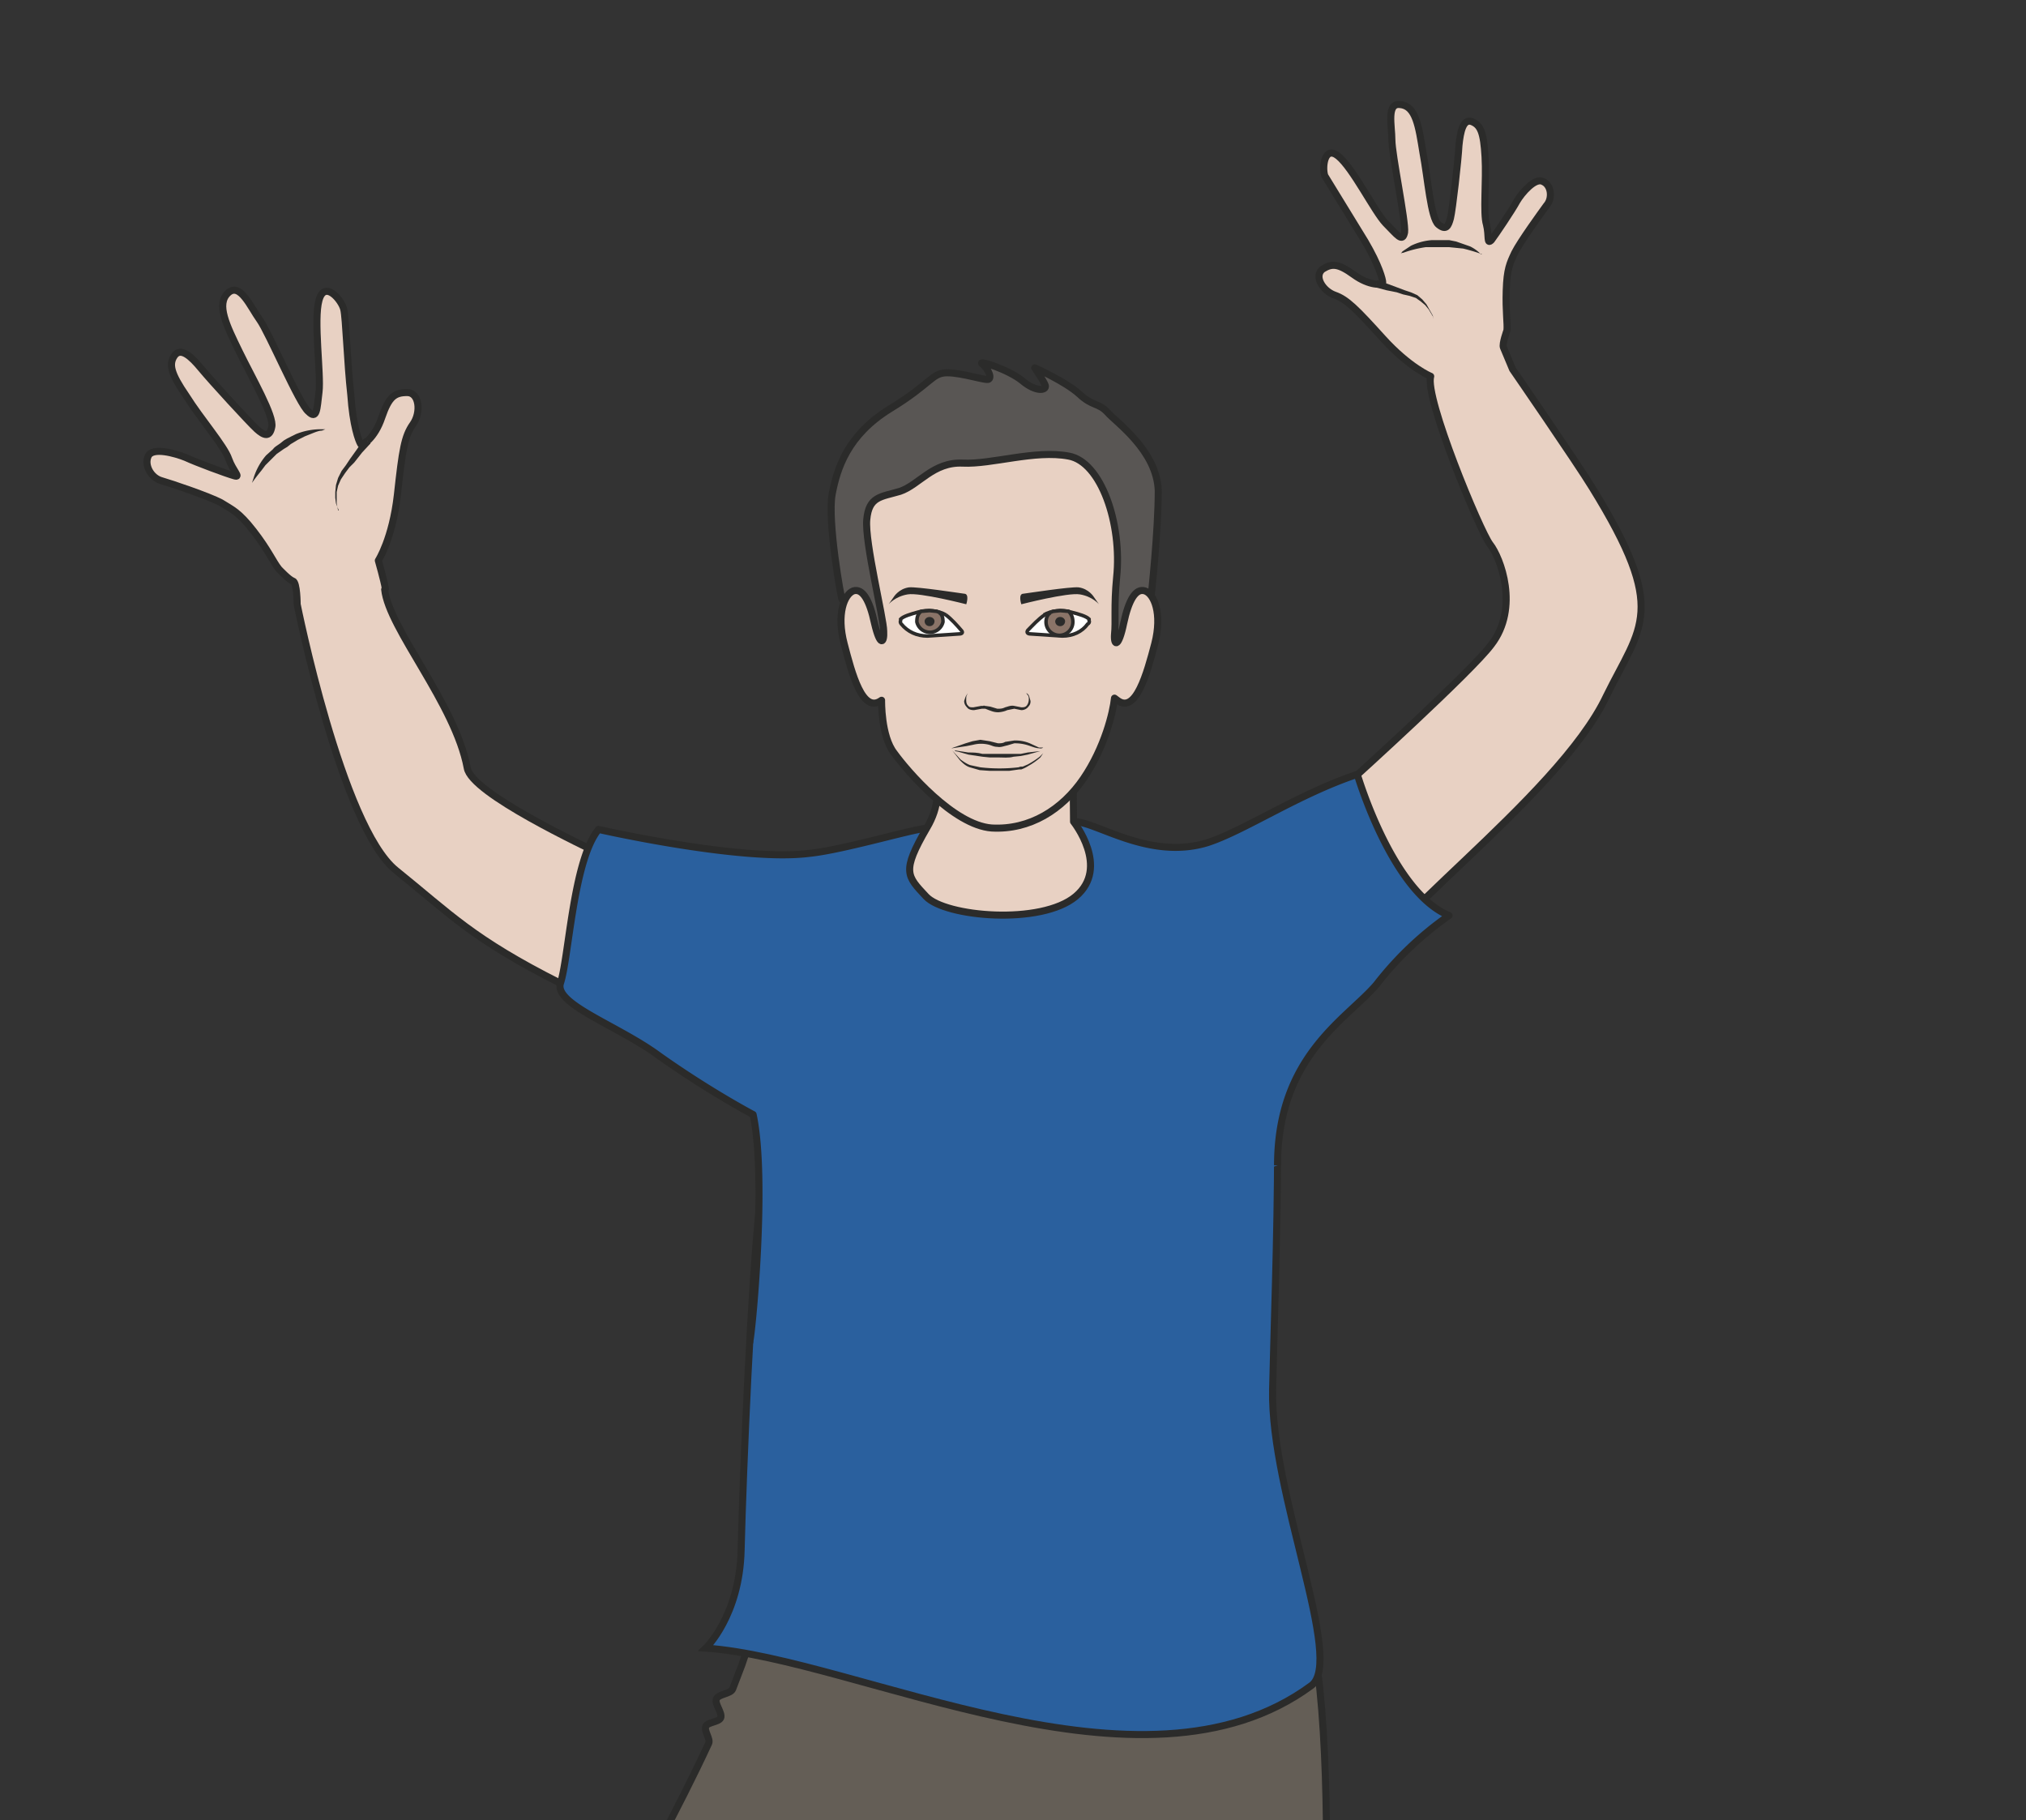 <svg xmlns="http://www.w3.org/2000/svg" viewBox="0 0 358.8 322.4"><rect x="0" y="0" width="358.8" height="322.4" fill="#333333" stroke="none"/><defs><clipPath id="a"><path d="M0 258h287V0H0v258z"/></clipPath><clipPath id="b"><path d="M0 258h287V0H0v258z"/></clipPath><clipPath id="c"><path d="M0 258h287V0H0v258z"/></clipPath><clipPath id="d"><path d="M0 258h287V0H0v258z"/></clipPath></defs><g clip-path="url(#a)" transform="matrix(1.25 0 0 -1.25 0 322.4)"><path d="M54.5 174.4c.6-5.6 10-16.2 11.7-25.3.6-3.6 16.5-11 19.7-12.6 12.4-5.8 14.4-8.2 22-10.3 7.6-2 6.2-6.2 6.2-19.4s4.5-13.2-.4-4.9c-4.9 8.3-21.8 10.4-34.3 16.7s-15.6 9.8-23.3 16-14 37.7-14 37.7 0 3.1-.6 3.3c-.5.1-2 1.7-2 1.7-.8 1-1.5 2.7-3.6 5.4s-3 3-4.6 4c-1.7.9-7 2.7-8.4 3.1-1.5.4-2.5 2.2-1.9 3.5s3.8.4 5.3-.2c1.5-.7 5.8-2.3 6.9-2.6 1-.3-.2.7-.8 2.4-.6 1.8-4 5.7-6 8.9-2.2 3.2-2.5 4.5-1.7 5.7.9 1.3 2.4-.1 3.8-1.8s6.9-7.7 7.9-8.6c1-.9 1.8-1.2 2.1.3.4 1.5-2.8 7-4.6 10.7s-3.3 6.7-1.6 8.3c1.7 1.6 3.2-2 4.5-3.8s5.6-12 6.9-13c1.2-1.2 1.2.3 1.5 2.8s-.8 10.2 0 13c.8 2.9 3.2 0 3.5-1.3.3-1.2.5-7.7 1-12.1.3-4.4 1.1-6.5 1.4-7 .2-.3 2 .8 3 3.8 1 2.9 1.8 3.5 3.6 3.5 1.7 0 2-2.8.8-4.5-1.2-1.7-1.5-3.6-2.2-10-.7-6.2-2.7-9.3-2.7-9.3s.8-2.8 1-4" fill="#e8d1c3"/><path stroke-linejoin="round" d="M54.5 174.4c.6-5.6 10-16.2 11.7-25.3.6-3.6 16.5-11 19.7-12.6 12.4-5.8 14.4-8.2 22-10.3 7.6-2 6.2-6.2 6.2-19.4s4.5-13.2-.4-4.9c-4.9 8.3-21.8 10.4-34.3 16.7s-15.6 9.8-23.3 16-14 37.7-14 37.7 0 3.1-.6 3.3c-.5.1-2 1.7-2 1.7-.8 1-1.5 2.7-3.6 5.4s-3 3-4.6 4c-1.7.9-7 2.7-8.4 3.1-1.5.4-2.5 2.2-1.9 3.5s3.8.4 5.3-.2c1.5-.7 5.8-2.3 6.9-2.6 1-.3-.2.7-.8 2.4-.6 1.8-4 5.7-6 8.9-2.2 3.2-2.5 4.5-1.7 5.7.9 1.3 2.4-.1 3.8-1.8s6.9-7.7 7.9-8.6c1-.9 1.8-1.2 2.1.3.4 1.5-2.8 7-4.6 10.7s-3.3 6.7-1.6 8.3c1.7 1.6 3.2-2 4.5-3.8s5.6-12 6.9-13c1.2-1.2 1.2.3 1.5 2.8s-.8 10.2 0 13c.8 2.9 3.2 0 3.5-1.3.3-1.2.5-7.7 1-12.1.3-4.4 1.1-6.5 1.4-7 .2-.3 2 .8 3 3.8 1 2.9 1.8 3.5 3.6 3.5 1.7 0 2-2.8.8-4.5-1.2-1.7-1.5-3.6-2.2-10-.7-6.2-2.7-9.3-2.7-9.3s.8-2.8 1-4z" stroke="#2b2b2a" stroke-miterlimit="10" fill="none"/><path d="M48 185.6s-1.3 2.8.7 5.5l3.4 4.4" fill="#e8d1c3"/><path d="M48 185.6l-.2.5-.2.5-.1.8v.8l.1 1 .3 1 .5 1 .6.8.6.9 1 1.4 1 1.5.9-.7-1.2-1.3-1.1-1.4-.7-.7-.6-.8-.6-.9-.4-.9-.2-.9v-.8-.8l.1-.5.1-.5" fill="#2b2b2a"/><path d="M35.7 189.5s1.2 3.3 4.7 5.5 5.7 2 5.7 2" fill="#e8d1c3"/><path d="M35.7 189.5l.2.6a9 9 0 001.8 3.3l1 .9c.2.3.6.5 1 .8l.5.4.5.3 1.2.6a9.4 9.4 0 003.7.7h.5l-.5-.2c-.4 0-.9-.2-1.4-.4l-1-.4-1-.5-1-.6-.5-.4-.5-.3-1-.7-.8-.8-.8-.8-.6-.8a26.3 26.3 0 01-1.3-1.7" fill="#2b2b2a"/><path d="M202.7 204.6c-.9-3 7-22 8.4-23.8 1.5-1.9 4.2-9 .2-14.2-2.8-3.8-19.6-19-19.6-19-8.7-8.5-14.5-11.6-13.6-15.1 1-3.5 16.3-18.5 15.5-12.8-.8 5.7 27.1 25 34 39.6 4.9 10 8.8 12-2 29.5-2.2 3.6-11.3 16.8-11.3 16.8l-1.3 3.1c-.2.5.5 2.4.5 2.4.1 1-.2 2.7-.1 5.7s.5 3.8 1.2 5.3c.8 1.6 3.7 5.6 4.5 6.7.9 1 .7 2.9-.5 3.4-1.1.6-3-1.6-3.7-2.8-.7-1.3-3-4.7-3.6-5.5-.7-.7-.3.6-.7 2.2-.5 1.6 0 6.2-.2 9.6-.2 3.4-.6 4.5-1.9 5-1.2.4-1.6-1.4-1.8-3.4-.1-2-.9-9.1-1.2-10.3-.3-1.1-.6-1.8-1.7-.9s-1.5 6.5-2.2 10.2c-.6 3.7-1 6.6-3.2 6.8-2 .3-1.2-3-1.2-5 0-2.1 2-11.6 1.8-13.1-.3-1.5-1-.4-2.7 1.3-1.6 1.7-4.6 7.8-6.7 9.5-2 1.6-2.3-1.7-1.9-2.8l5.7-9.3c2-3.4 2.5-5.4 2.5-5.8 0-.4-1.9-.5-4.1 1.1s-3.1 1.6-4.4.8c-1.3-1 0-3.1 1.7-3.7s3-1.9 6.8-6.1c3.8-4.2 6.8-5.4 6.8-5.4" fill="#e8d1c3"/><path stroke-linejoin="round" d="M202.7 204.6c-.9-3 7-22 8.4-23.8 1.5-1.9 4.2-9 .2-14.2-2.8-3.8-19.6-19-19.6-19-8.7-8.5-14.5-11.6-13.6-15.1 1-3.5 16.3-18.5 15.5-12.8-.8 5.7 27.1 25 34 39.6 4.9 10 8.8 12-2 29.5-2.2 3.6-11.3 16.8-11.3 16.8l-1.3 3.1c-.2.5.5 2.4.5 2.4.1 1-.2 2.7-.1 5.7s.5 3.8 1.2 5.3c.8 1.6 3.7 5.6 4.5 6.7.9 1 .7 2.9-.5 3.4-1.1.6-3-1.6-3.7-2.8-.7-1.3-3-4.7-3.6-5.5-.7-.7-.3.6-.7 2.2-.5 1.6 0 6.2-.2 9.6-.2 3.4-.6 4.5-1.9 5-1.2.4-1.6-1.4-1.8-3.4-.1-2-.9-9.1-1.2-10.3-.3-1.1-.6-1.8-1.7-.9s-1.5 6.5-2.2 10.2c-.6 3.7-1 6.6-3.2 6.8-2 .3-1.2-3-1.2-5 0-2.1 2-11.6 1.8-13.1-.3-1.5-1-.4-2.7 1.3-1.6 1.7-4.6 7.8-6.7 9.5-2 1.6-2.3-1.7-1.9-2.8l5.7-9.3c2-3.4 2.5-5.4 2.5-5.8 0-.4-1.9-.5-4.1 1.1s-3.1 1.6-4.4.8c-1.3-1 0-3.1 1.7-3.7s3-1.9 6.8-6.1c3.8-4.2 6.8-5.4 6.8-5.4z" stroke="#2b2b2a" stroke-miterlimit="10" fill="none"/><path d="M203.1 212.7s-.6 2.6-3.4 3.6-4.7 1.4-4.7 1.4" fill="#e8d1c3"/><path d="M203.1 212.7l-.1.4-.6 1-.5.6-.6.5-.7.5-.9.3-.9.2-.9.3-1.5.3-1.5.4.2 1 1.5-.5a645.1 645.1 0 002.4-.9l.9-.3.9-.4.7-.6.6-.7a1133.3 1133.3 0 00.9-1.6l.1-.5" fill="#2b2b2a"/><path d="M210 221.9s-2.7 1.8-6.3 1.6-5.2-1.6-5.2-1.6" fill="#e8d1c3"/><path d="M210 221.9l-.6.2a27.5 27.5 0 01-2.1.6l-1 .1-1 .1H202a16 16 0 01-3.2-.8c-.3 0-.4-.2-.4-.2l.3.4 1.2.8a8.2 8.2 0 003 .8h2.4l1-.2 2-.7c1-.5 1.5-1.1 1.5-1.1" fill="#2b2b2a"/></g><g clip-path="url(#b)" transform="matrix(1.25 0 0 -1.25 0 322.4)"><path d="M112.3 44s-3.5-11.2-7.2-22l-1.3-3.4c-.3-.7-2-.7-2.3-1.4-.3-.7.9-2 .6-2.7-.3-.6-1.9-.6-2.1-1.2-.3-.6.7-1.8.4-2.4C96 1.4 90.2-9 88.1-13l-4-7.2s22-29.8 31.2-25L143.2-3h3.4s2.5-29.4 2.6-35.7c.1-6.3-1.6-11.7-1.6-11.7S182-53 186-48c.6.7 4.9 64.2-1.6 79.2" fill-rule="evenodd" stroke="#2b2b2a" stroke-miterlimit="10" fill="#645e56"/></g><g clip-path="url(#c)" transform="matrix(1.25 0 0 -1.25 0 322.4)"><path d="M107.6 113.1c-.7-1.9 1.2-15 0-26.1s-2.3-36.8-2.6-48.7c-.2-9.3-5-13.9-5-13.9 21.6-1.5 61.8-23 85.8-5.3 4.7 3.5-5.8 27.2-5.5 41.9.3 14.7 2.2 57.3-1.8 60" stroke="#2b2b2a" stroke-miterlimit="10" fill="#2a609e"/><path stroke-linejoin="round" d="M181 92.8c0 15.5 9.8 20.7 14 25.6a47 47 0 0010.3 9.8c-8.1 3.3-13 20-13 20-8.4-2.8-16-8-21.3-9.7-8.3-2.5-15.8 3.1-18.9 3-5-.1-13.3-6.3-20.7-1-.6.4-11.7-3-16.8-3.5-9.6-1.2-29.8 3.4-29.8 3.4-3.6-4.4-4.2-18.2-5.4-21.8-.9-3 8.2-6 14-10.3 7.2-5.1 13.3-8.3 13.3-8.3 2-9.3-.2-31.6-.5-32.3" stroke="#2b2b2a" stroke-miterlimit="10" fill="#2a609e"/><path d="M131.3 151.3c-.8-.6 3.7-4.5 0-10.7-3.6-6.2-2.8-6.8-.1-9.7s16.3-4.1 21.2 0-.3 10.6-.3 10.6L152 152c0 1.7-20.7-.7-20.7-.7" fill="#e8d1c3"/><path stroke-linejoin="round" d="M131.3 151.3c-.8-.6 3.7-4.5 0-10.7-3.6-6.2-2.8-6.8-.1-9.7s16.3-4.1 21.2 0-.3 10.6-.3 10.6L152 152c0 1.7-20.7-.7-20.7-.7z" stroke="#2b2b2a" stroke-linecap="round" stroke-miterlimit="10" fill="none"/></g><g clip-path="url(#d)" transform="matrix(1.25 0 0 -1.25 0 322.4)"><path d="M163.1 173.5s1 9.1 1 14.9c-.2 5.7-6 9.7-7.2 11.1-1.3 1.4-2.1.8-4 2.6-2 1.8-6.3 3.7-6.3 3.7s1.3-1.9 1.5-2.5c.2-.7-1.3-1-3.3.7-2 1.6-6.2 2.9-5.7 2.4.6-.4 1.5-1.8 1-2.2-.3-.3-3.7.9-5.9.9s-2.2-1.5-8.1-5.1c-6-3.7-7.5-8.4-8.2-12.1-.7-3.8 1.3-15 1.4-14.9 0 0 25.2-31.7 43.8.5" fill="#595654"/><path stroke-linejoin="round" d="M163.1 173.5s1 9.1 1 14.9c-.2 5.7-6 9.7-7.2 11.1-1.3 1.4-2.1.8-4 2.6-2 1.8-6.3 3.7-6.3 3.7s1.3-1.9 1.5-2.5c.2-.7-1.3-1-3.3.7-2 1.6-6.2 2.9-5.7 2.4.6-.4 1.5-1.8 1-2.2-.3-.3-3.7.9-5.9.9s-2.2-1.5-8.1-5.1c-6-3.7-7.5-8.4-8.2-12.1-.7-3.8 1.3-15 1.4-14.9 0 0 25.2-31.7 43.8.5z" stroke="#2b2b2a" stroke-linecap="round" stroke-miterlimit="10" fill="none"/><path stroke-linejoin="round" d="M157.9 168c-.1-1.7.6-1.8 1.3 1.6.7 3.3 1.7 5 3 4.6 1.3-.4 2.5-3.2 1.4-7.5-1.1-4.2-2.7-10-5.3-8l-.4.3c-.2-2-1.4-7-4.4-11.4-3-4.4-7.6-7.3-13-7-5.4.4-12 8.1-13.8 10.6-1.9 2.4-1.8 7.5-1.8 7.5-2.7-2-4.2 3.8-5.3 8-1.1 4.2 0 7 1.3 7.5 1.3.4 2.3-1.3 3-4.6.8-3.4 1.4-2.8 1.3-1.1 0 1.8-2.7 12.6-2.4 15.8.3 3.3 2 3.2 4.7 4 2.7.9 4.7 4.2 8.9 4 4.1-.2 10.2 1.9 15 1 4.6-.8 7.6-9.6 6.8-17.2-.4-4.1-.1-6.2-.3-8.1" stroke="#2b2b2a" stroke-linecap="round" stroke-miterlimit="10" fill="#e8d1c3"/><path d="M134 170.8c.8-.6 1.6-1.5 2.2-2.2.3-.3.1-.5-.3-.5l-4.5-.3c-1.5 0-2.8.6-3.7 1.7-.1.1-.2.3-.1.5v.2c.4.4 1.4.7 2.5 1 1.3.4 2.9.2 3.9-.4" stroke="#2b2b2a" stroke-miterlimit="10" stroke-width=".5" fill="#fff"/><path d="M133.2 171c.3-.2.4-.7.4-1.2a1.9 1.9 0 00-3.7 0c0 .6.1 1.1.6 1.5l1.2.1 1-.1.5-.2" fill-rule="evenodd" fill="#8a7468"/><path stroke-linejoin="round" d="M133.2 171c.3-.2.4-.7.4-1.2a1.9 1.9 0 00-3.7 0c0 .6.1 1.1.6 1.5l1.2.1 1-.1.5-.2z" stroke="#2b2b2a" stroke-linecap="round" stroke-miterlimit="10" stroke-width=".5" fill="none"/><path d="M132.4 169.9c0-.4-.3-.7-.7-.7-.4 0-.7.3-.7.7 0 .3.3.6.7.6.4 0 .7-.3.7-.6" fill-rule="evenodd" fill="#2b2b2a"/><path d="M148 170.8c-.9-.6-1.7-1.5-2.4-2.2-.2-.3 0-.5.4-.5l4.5-.3c1.5 0 2.8.6 3.6 1.7.2.1.3.3.2.5v.2c-.4.4-1.4.7-2.6 1-1.2.4-2.8.2-3.8-.4" stroke="#2b2b2a" stroke-miterlimit="10" stroke-width=".5" fill="#fff"/><path d="M148.7 171c-.3-.2-.5-.7-.5-1.2a1.9 1.9 0 113.8 0c0 .6-.2 1.1-.6 1.5l-1.2.1-1-.1-.5-.2" fill-rule="evenodd" fill="#8a7468"/><path stroke-linejoin="round" d="M148.7 171c-.3-.2-.5-.7-.5-1.2a1.9 1.9 0 113.8 0c0 .6-.2 1.1-.6 1.5l-1.2.1-1-.1-.5-.2z" stroke="#2b2b2a" stroke-linecap="round" stroke-miterlimit="10" stroke-width=".5" fill="none"/><path d="M149.5 169.9c0-.4.3-.7.7-.7.4 0 .7.3.7.7 0 .3-.3.6-.7.6a.7.7 0 01-.7-.6" fill-rule="evenodd" fill="#2b2b2a"/><path d="M137.1 159.7l-.2-.5c0-.4-.1-1 .3-1.3.1-.2.4-.2.7-.2l1.1.2h.3s.1.1.2 0h.1l.7-.1 1-.3c.4 0 .7 0 1.1.2.4.1.8.3 1.3.2l1-.2c.3 0 .6 0 .8.3.3.4.3 1 .2 1.3l-.3.4s.2 0 .4-.4l.2-.7c0-.2 0-.5-.3-.8-.2-.3-.6-.5-1-.5l-1 .2-1-.2c-.4-.2-1-.3-1.3-.3-.6 0-1 .2-1.3.3l-.5.2h-.1-.4l-1.1-.2c-.4 0-.8.1-1 .4-.3.3-.4.6-.4.9l.2.6.3.5M134.9 151.6l1.2-1.3c.4-.3 1-.7 1.4-.8l1.4-.3a23.6 23.6 0 015.4 0l.3.1h.3l.7.3a12.3 12.3 0 011.7 1.1l.5.5-.4-.6a9.5 9.5 0 00-1.7-1.2 5.1 5.1 0 00-1-.5h-.3l-1.4-.2h-2.8l-1.4.1-1.4.4c-.6.2-1 .6-1.4 1l-1.1 1.4M134.8 151.9l2 .7 1 .3 1.1.2 1.3-.2 1.2-.3c.3 0 .7 0 1 .2l1.3.2a5.3 5.3 0 002.2-.4l1.3-.6h.6s-.2-.2-.6-.1c-.4 0-.9.2-1.5.4a6 6 0 01-2 .3l-1-.3c-.5-.1-.9-.3-1.4-.2-.5 0-.8.2-1.2.3a4.5 4.5 0 01-2.2 0l-1-.2-2-.3" fill="#2b2b2a"/><path d="M126.6 173.3s.7 1.2 2.2 1.4c1.2.1 7-.8 7.8-.9.8 0 .3-1.5.3-1.5s-6.6 1.7-8.3 1.4c-1.8-.3-2.7-1.4-2.7-1.4l.7 1zM155 173.3s-.7 1.2-2.2 1.4c-1.2.1-7-.8-7.8-.9-.8 0-.3-1.5-.3-1.5s6.6 1.7 8.3 1.4c1.8-.3 2.7-1.4 2.7-1.4l-.7 1z" fill-rule="evenodd" fill="#2b2b2a"/><path d="M135.3 151.6l.6-.1 1.3-.2c.6 0 1.3 0 2-.2h5.4l1 .2 1.8.2-1.8-.5-1-.2-1-.1c-.7-.2-1.5-.1-2.2-.1h-1.2l-1 .1-2 .3-1.4.4-.5.1" fill="#2b2b2a"/></g></svg>